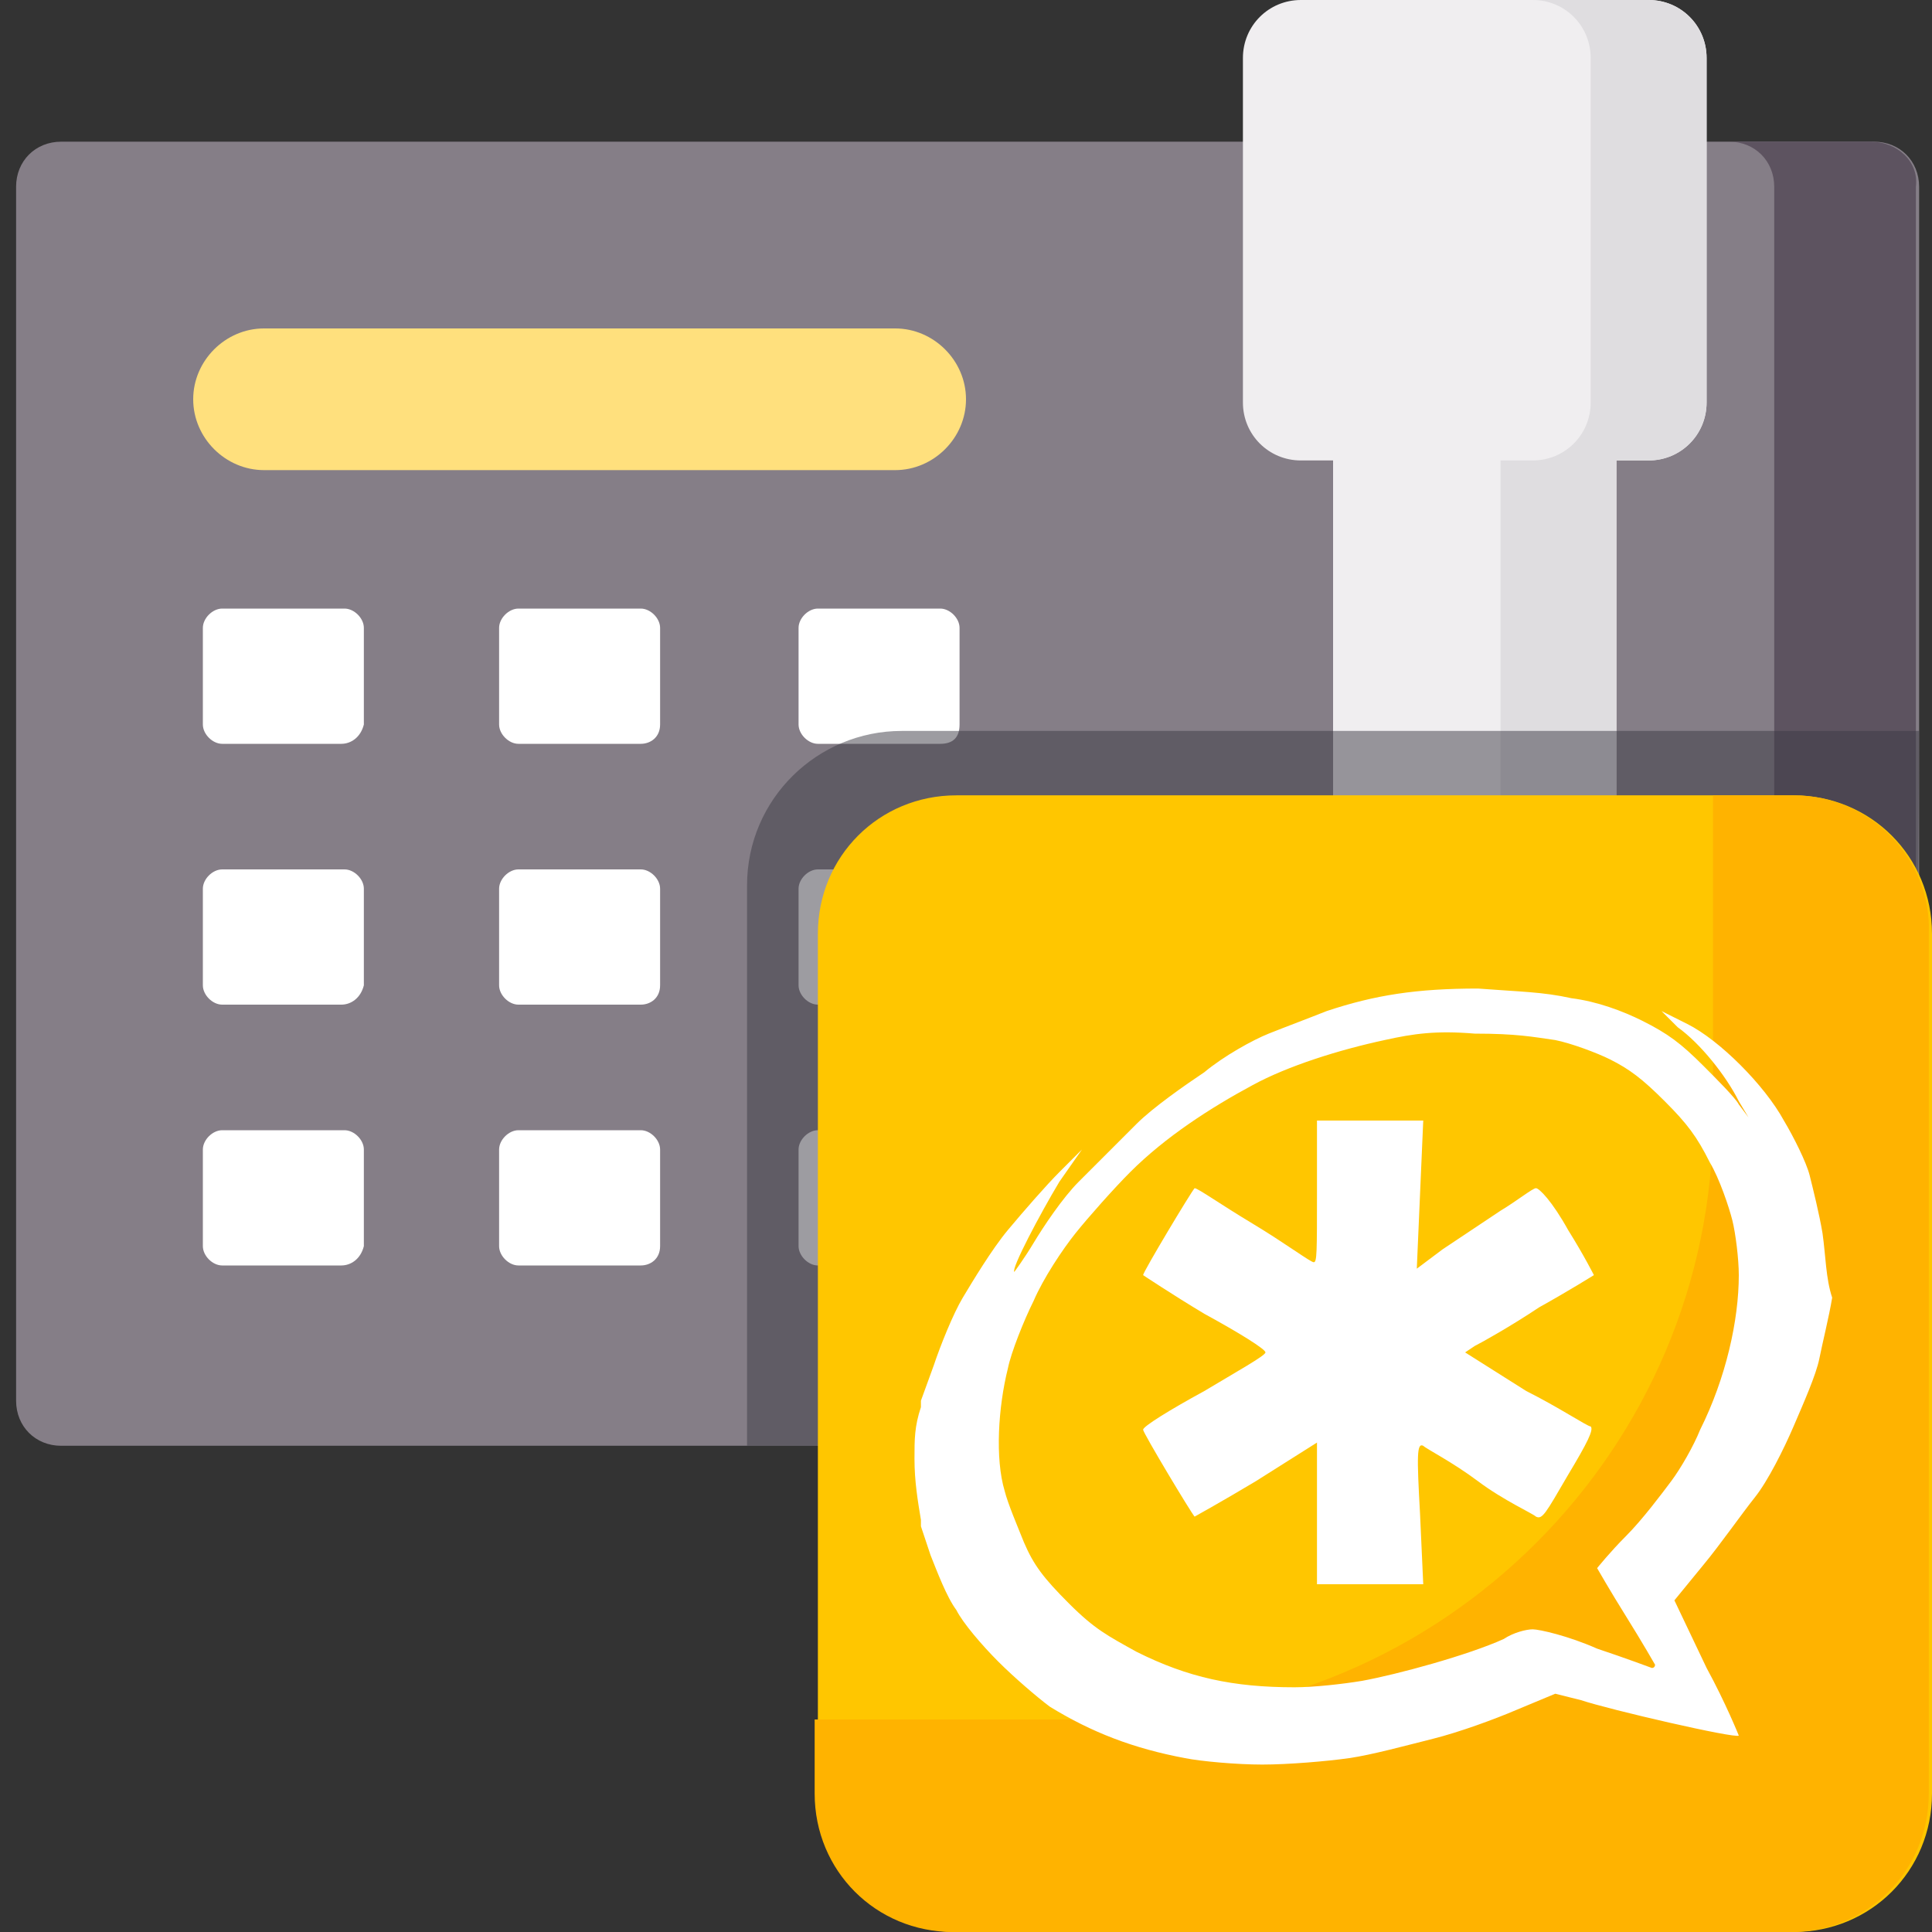 <?xml version="1.0" encoding="UTF-8"?> <!-- Generator: Adobe Illustrator 21.0.1, SVG Export Plug-In . SVG Version: 6.00 Build 0) --> <svg xmlns="http://www.w3.org/2000/svg" xmlns:xlink="http://www.w3.org/1999/xlink" id="Capa_1" x="0px" y="0px" viewBox="0 0 60 60" style="enable-background:new 0 0 60 60;" xml:space="preserve"><rect x="0" y="0" width="60" height="60" fill="#333333" stroke="none"/> <style type="text/css"> .st0{fill:#5D5360;} .st1{fill:#FFE07D;} .st2{fill:#857E87;} .st3{fill:#F0EEF0;} .st4{fill:#DFDDE0;} .st5{fill:#FFFFFF;} .st6{opacity:0.5;fill:#3C3B44;} .st7{fill:#FFC600;} .st8{fill:#FFB300;} </style> <g> <g> <path class="st0" d="M39.1,60c-4.3,0-7.7-3.5-7.7-7.7v-7.8h1.8v7.8c0,3.3,2.7,5.9,5.9,5.9c3.3,0,5.9-2.7,5.9-5.9v-3.9h1.8v3.9 C46.8,56.5,43.4,60,39.1,60z"></path> </g> <g> <g> <path class="st1" d="M49.3,48.5v2.2c0,0.7-0.6,1.3-1.3,1.3h-4.3c-0.7,0-1.3-0.6-1.3-1.3v-2.2H49.3z"></path> </g> <g> <g> <g> <path class="st2" d="M59.6,43.5c0,0.8-0.6,1.4-1.4,1.4H1.9c-0.8,0-1.4-0.6-1.4-1.4V5.8c0-0.8,0.6-1.4,1.4-1.4h56.3 c0.8,0,1.4,0.6,1.4,1.4L59.6,43.5L59.6,43.5z"></path> </g> </g> <path class="st0" d="M58.1,4.4h-4.4c0.8,0,1.4,0.6,1.4,1.4v37.7c0,0.8-0.6,1.4-1.4,1.4h4.4c0.8,0,1.4-0.6,1.4-1.4V5.8 C59.6,5,58.9,4.4,58.1,4.4z"></path> <g> <path class="st3" d="M51.2,14.3c1,0,1.8-0.8,1.8-1.8V1.8c0-1-0.8-1.8-1.8-1.8H40.4c-1,0-1.8,0.8-1.8,1.8v10.7 c0,1,0.8,1.8,1.8,1.8h1v20.1h-1c-1,0-1.8,0.8-1.8,1.8v10.7c0,1,0.8,1.8,1.8,1.8h10.8c1,0,1.8-0.8,1.8-1.8V36.3 c0-1-0.8-1.8-1.8-1.8h-1V14.3H51.2z"></path> </g> <path class="st4" d="M51.2,14.3c1,0,1.8-0.8,1.8-1.8V1.8c0-1-0.8-1.8-1.8-1.8h-3.6c1,0,1.8,0.8,1.8,1.8v10.7c0,1-0.8,1.8-1.8,1.8 h-1v20.1h1c1,0,1.8,0.8,1.8,1.8v10.7c0,1-0.8,1.8-1.8,1.8h3.6c1,0,1.8-0.8,1.8-1.8V36.3c0-1-0.8-1.8-1.8-1.8h-1V14.3H51.2z"></path> <g> <path class="st1" d="M30,12.4c0,1.2-1,2.2-2.2,2.2H8.2c-1.2,0-2.2-1-2.2-2.2l0,0c0-1.2,1-2.2,2.2-2.2h19.6 C29,10.2,30,11.2,30,12.4L30,12.4z"></path> </g> <g> <g> <path class="st5" d="M10.6,23.1H6.9c-0.3,0-0.6-0.3-0.6-0.6v-3c0-0.3,0.3-0.6,0.6-0.6h3.8c0.3,0,0.6,0.3,0.6,0.6v3 C11.2,22.9,10.9,23.1,10.6,23.1z"></path> </g> <g> <path class="st5" d="M19.9,23.1h-3.8c-0.3,0-0.6-0.3-0.6-0.6v-3c0-0.3,0.3-0.6,0.6-0.6h3.8c0.3,0,0.6,0.3,0.6,0.6v3 C20.5,22.9,20.2,23.1,19.9,23.1z"></path> </g> <g> <path class="st5" d="M29.2,23.1h-3.8c-0.3,0-0.6-0.3-0.6-0.6v-3c0-0.3,0.3-0.6,0.6-0.6h3.8c0.3,0,0.6,0.3,0.6,0.6v3 C29.8,22.9,29.6,23.1,29.2,23.1z"></path> </g> <g> <path class="st5" d="M10.6,31.2H6.9c-0.3,0-0.6-0.3-0.6-0.6v-3c0-0.3,0.3-0.6,0.6-0.6h3.8c0.3,0,0.6,0.3,0.6,0.6v3 C11.2,31,10.9,31.2,10.6,31.2z"></path> </g> <g> <path class="st5" d="M19.9,31.2h-3.8c-0.3,0-0.6-0.3-0.6-0.6v-3c0-0.3,0.3-0.6,0.6-0.6h3.8c0.3,0,0.6,0.3,0.6,0.6v3 C20.5,31,20.2,31.2,19.9,31.2z"></path> </g> <g> <path class="st5" d="M29.2,31.2h-3.8c-0.3,0-0.6-0.3-0.6-0.6v-3c0-0.3,0.3-0.6,0.6-0.6h3.8c0.3,0,0.6,0.3,0.6,0.6v3 C29.8,31,29.6,31.2,29.2,31.2z"></path> </g> <g> <path class="st5" d="M10.6,39.3H6.9c-0.3,0-0.6-0.3-0.6-0.6v-3c0-0.3,0.3-0.6,0.6-0.6h3.8c0.3,0,0.6,0.3,0.6,0.6v3 C11.2,39.1,10.9,39.3,10.6,39.3z"></path> </g> <g> <path class="st5" d="M19.9,39.3h-3.8c-0.3,0-0.6-0.3-0.6-0.6v-3c0-0.3,0.3-0.6,0.6-0.6h3.8c0.3,0,0.6,0.3,0.6,0.6v3 C20.5,39.1,20.2,39.3,19.9,39.3z"></path> </g> <g> <path class="st5" d="M29.2,39.3h-3.8c-0.3,0-0.6-0.3-0.6-0.6v-3c0-0.3,0.3-0.6,0.6-0.6h3.8c0.3,0,0.6,0.3,0.6,0.6v3 C29.8,39.1,29.6,39.3,29.2,39.3z"></path> </g> </g> </g> </g> </g> <g> <path class="st6" d="M59.6,22.7H28c-2.6,0-4.8,2.1-4.8,4.8v17.4h33.1c1.8,0,3.2-1.4,3.2-3.2L59.6,22.7z"></path> <path class="st7" d="M55.7,60h-26c-2.4,0-4.3-1.9-4.3-4.3V29c0-2.4,1.9-4.3,4.3-4.3h26c2.4,0,4.3,1.9,4.3,4.3v26.7 C60,58.1,58.1,60,55.7,60z"></path> <path class="st8" d="M55.7,24.7h-2.5v10c0,10.3-8.4,18.7-18.7,18.7h-9.2v2.3c0,2.4,1.9,4.3,4.3,4.3h26c2.4,0,4.3-1.9,4.3-4.3V29 C60,26.7,58.1,24.7,55.7,24.7z"></path> </g> <g> <path class="st5" d="M56.6,38.3c-0.1-0.6-0.3-1.4-0.4-1.8s-0.5-1.2-0.8-1.7c-0.6-1.1-2-2.5-3-3c-0.4-0.2-0.8-0.4-0.8-0.4 c0,0,0.2,0.2,0.5,0.5c0.7,0.5,1.5,1.5,1.9,2.3l0.3,0.5L54,34.3c-0.1-0.2-0.7-0.8-1.1-1.2c-0.7-0.7-1.1-1-1.9-1.4 c-0.6-0.3-1.4-0.6-2.2-0.7c-0.9-0.2-1.6-0.2-2.9-0.3c-1.9,0-3.2,0.2-4.7,0.7c-0.5,0.2-1.3,0.5-1.8,0.7c-0.5,0.2-1.4,0.7-2,1.2 c-0.6,0.4-1.6,1.1-2.1,1.6c-0.5,0.5-1.3,1.3-1.8,1.8c-0.5,0.5-1.1,1.4-1.4,1.9s-0.6,0.9-0.6,0.9c-0.1-0.1,0.8-1.8,1.4-2.8l0.7-1 l-0.7,0.7c-0.4,0.4-1.1,1.2-1.6,1.8s-1.1,1.6-1.4,2.1s-0.7,1.5-0.9,2.1l-0.4,1.1v0.2c-0.2,0.6-0.2,1-0.2,1.6c0,0.7,0.1,1.3,0.2,1.9 v0.2l0.3,0.9c0.2,0.5,0.5,1.3,0.8,1.7c0.2,0.4,0.8,1.1,1.3,1.6s1.2,1.1,1.6,1.4c1.3,0.8,2.6,1.3,4.2,1.6c0.5,0.1,1.6,0.2,2.4,0.2 s2-0.1,2.7-0.2c0.7-0.1,1.8-0.4,2.6-0.6c0.8-0.2,1.9-0.6,2.6-0.9l1.2-0.5l0.8,0.2c0.9,0.3,4.8,1.2,4.9,1.1c0,0-0.4-1-1-2.1l-1-2.1 l0.9-1.1c0.5-0.6,1.2-1.6,1.6-2.1c0.4-0.5,0.9-1.5,1.2-2.2c0.3-0.7,0.7-1.6,0.8-2.1c0.1-0.5,0.3-1.3,0.4-1.9 C56.7,39.7,56.7,39,56.6,38.3z M52.8,44.4c-0.2,0.5-0.6,1.2-0.9,1.6s-0.9,1.2-1.4,1.7c-0.5,0.5-0.9,1-0.9,1c0,0,0.4,0.7,0.9,1.5 s0.9,1.5,0.9,1.5s0,0.1-0.1,0.1c0,0-0.8-0.3-1.7-0.6c-0.9-0.4-1.8-0.6-2-0.6s-0.6,0.1-0.9,0.3c-1.1,0.5-3.3,1.1-4.4,1.3 c-0.6,0.1-1.5,0.2-2.1,0.2c-1.9,0-3.3-0.3-4.9-1.1c-0.9-0.5-1.3-0.7-2.1-1.5c-0.8-0.8-1.1-1.2-1.4-1.9c-0.2-0.5-0.5-1.2-0.6-1.6 c-0.3-1-0.2-2.6,0.1-3.8c0.1-0.5,0.5-1.5,0.8-2.1c0.3-0.7,0.9-1.6,1.3-2.1c0.4-0.5,1.2-1.4,1.7-1.9c1.1-1.1,2.5-2,3.8-2.7 c1.1-0.6,2.7-1.1,4.1-1.4c0.9-0.2,1.6-0.3,2.8-0.2c1.3,0,1.8,0.1,2.5,0.2c0.5,0.1,1.3,0.4,1.7,0.6c0.6,0.3,1,0.6,1.7,1.3 c0.7,0.7,1,1.1,1.4,1.9c0.3,0.5,0.6,1.4,0.7,1.8c0.1,0.4,0.2,1.2,0.2,1.7C54,41,53.6,42.8,52.8,44.4z"></path> <path class="st5" d="M47.8,40.6c0.9-0.5,1.7-1,1.7-1c0,0-0.3-0.6-0.8-1.4c-0.5-0.9-0.9-1.3-1-1.3c-0.1,0-0.6,0.4-1.1,0.7l-1.8,1.2 L44,39.4l0.1-2.3l0.1-2.3h-3.3l0,2.2c0,1.9,0,2.2-0.1,2.2c-0.1,0-0.9-0.6-1.9-1.2s-1.7-1.1-1.8-1.1c-0.1,0.1-1.6,2.6-1.6,2.7 c0,0,0.9,0.6,1.9,1.2c1.1,0.6,1.9,1.1,1.9,1.2s-0.9,0.6-1.9,1.2c-1.1,0.6-1.9,1.1-1.9,1.2c0,0.1,1.5,2.6,1.6,2.7 c0,0,0.9-0.5,1.9-1.1l1.9-1.2l0,2.2l0,2.2h3.3l-0.1-2.2c-0.1-1.8-0.1-2.2,0.1-2.1c0.1,0.1,0.9,0.5,1.7,1.1s1.7,1,1.8,1.1 c0.2,0.1,0.3-0.1,1-1.3c0.6-1,0.8-1.4,0.7-1.5c-0.1,0-1-0.6-2-1.1L45.5,42l0.3-0.2C46,41.7,46.9,41.2,47.8,40.6z"></path> </g> </svg> 